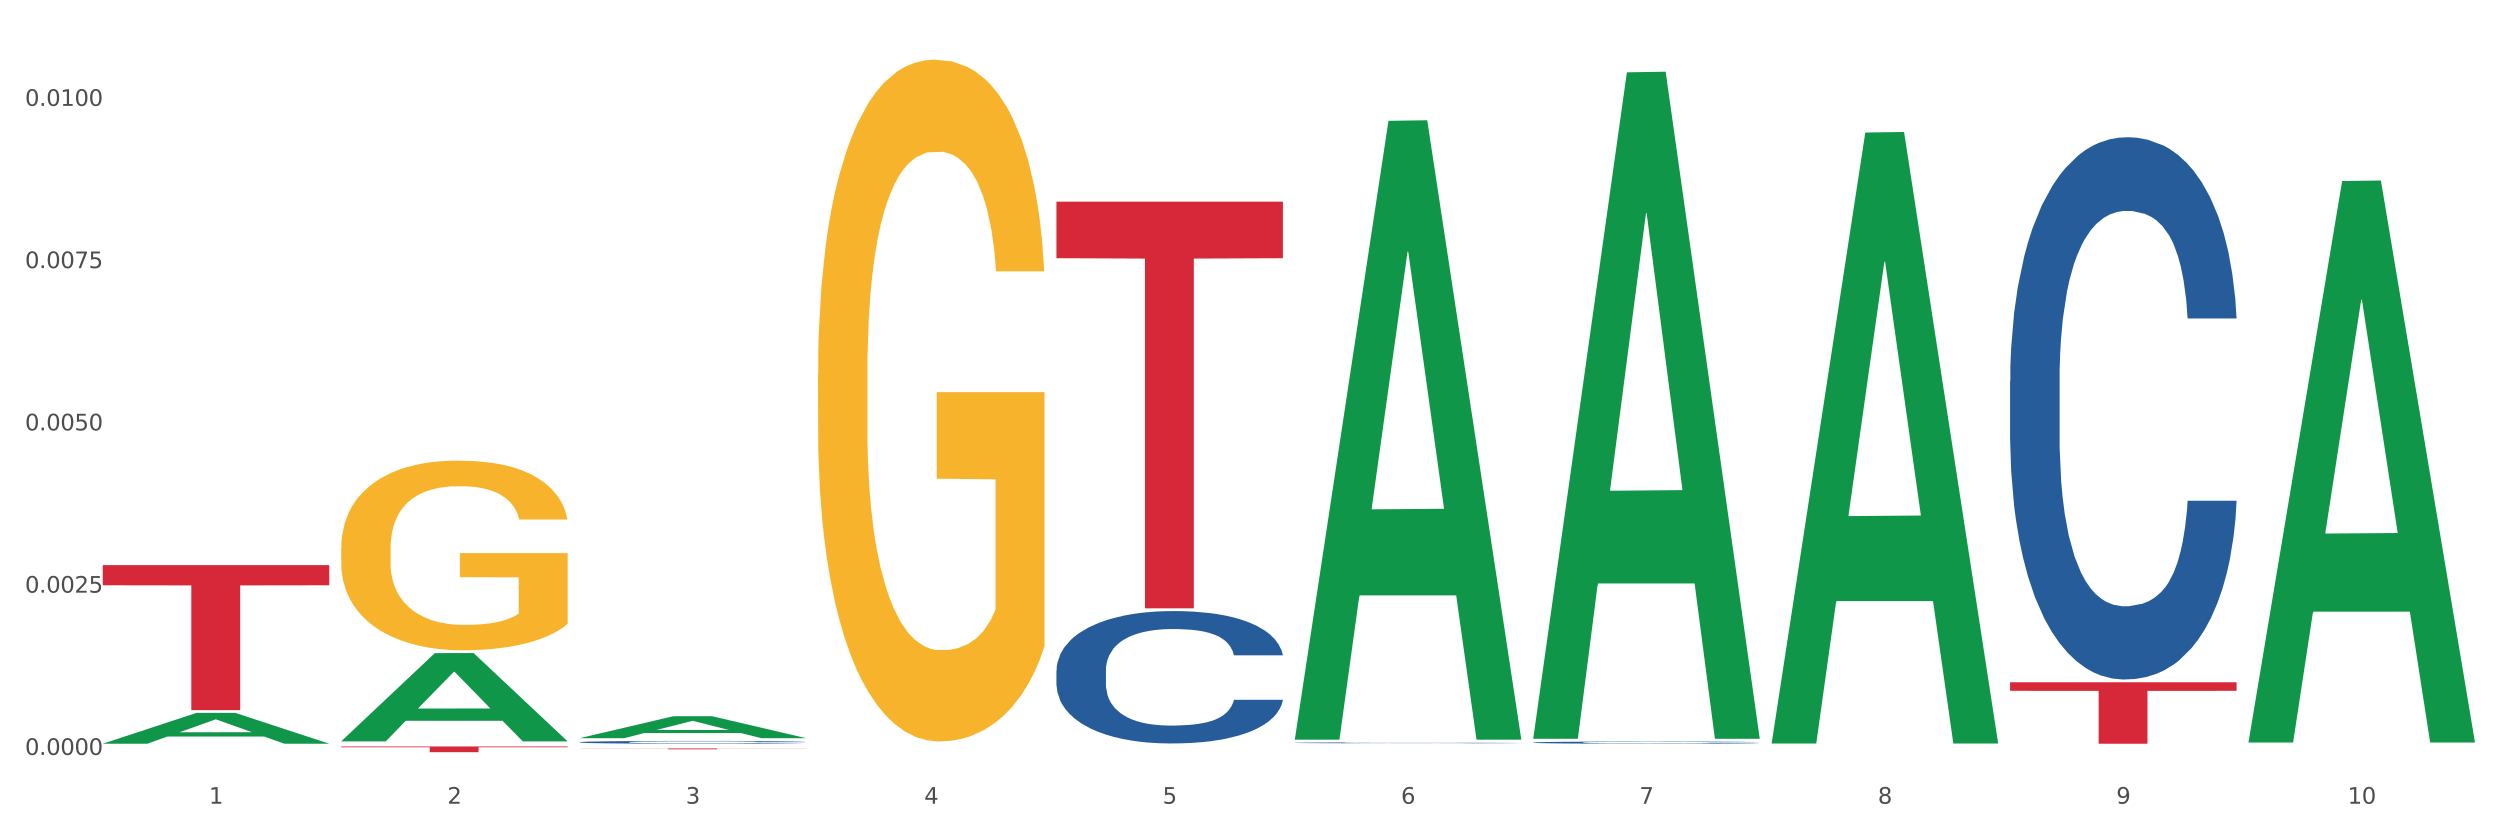 <?xml version="1.0" encoding="utf-8" standalone="no"?>
<!DOCTYPE svg PUBLIC "-//W3C//DTD SVG 1.1//EN"
  "http://www.w3.org/Graphics/SVG/1.1/DTD/svg11.dtd">
<svg xmlns:xlink="http://www.w3.org/1999/xlink" width="1080pt" height="360pt" viewBox="0 0 1080 360" xmlns="http://www.w3.org/2000/svg" version="1.1">
 <rect x="0" y="0" width="1080" height="360" fill="#333333" stroke="none"/>
 <defs>
  <style type="text/css">*{stroke-linejoin: round; stroke-linecap: butt}</style>
 </defs>
 <g id="figure_1">
  <g id="patch_1">
   <path d="M 0 360 
L 1080 360 
L 1080 0 
L 0 0 
z
" style="fill: #ffffff; stroke: #ffffff; stroke-linejoin: miter"/>
  </g>
  <g id="axes_1">
   <g id="matplotlib.axis_1">
    <g id="xtick_1">
     <g id="text_1">
      <!-- 1 -->
      <g style="fill: #4d4d4d" transform="translate(90.26 347.204) scale(0.096 -0.096)">
       <defs>
        <path id="DejaVuSans-31" d="M 794 531 
L 1825 531 
L 1825 4091 
L 703 3866 
L 703 4441 
L 1819 4666 
L 2450 4666 
L 2450 531 
L 3481 531 
L 3481 0 
L 794 0 
L 794 531 
z
" transform="scale(0.016)"/>
       </defs>
       <use xlink:href="#DejaVuSans-31"/>
      </g>
     </g>
    </g>
    <g id="xtick_2">
     <g id="text_2">
      <!-- 2 -->
      <g style="fill: #4d4d4d" transform="translate(193.256 347.204) scale(0.096 -0.096)">
       <defs>
        <path id="DejaVuSans-32" d="M 1228 531 
L 3431 531 
L 3431 0 
L 469 0 
L 469 531 
Q 828 903 1448 1529 
Q 2069 2156 2228 2338 
Q 2531 2678 2651 2914 
Q 2772 3150 2772 3378 
Q 2772 3750 2511 3984 
Q 2250 4219 1831 4219 
Q 1534 4219 1204 4116 
Q 875 4013 500 3803 
L 500 4441 
Q 881 4594 1212 4672 
Q 1544 4750 1819 4750 
Q 2544 4750 2975 4387 
Q 3406 4025 3406 3419 
Q 3406 3131 3298 2873 
Q 3191 2616 2906 2266 
Q 2828 2175 2409 1742 
Q 1991 1309 1228 531 
z
" transform="scale(0.016)"/>
       </defs>
       <use xlink:href="#DejaVuSans-32"/>
      </g>
     </g>
    </g>
    <g id="xtick_3">
     <g id="text_3">
      <!-- 3 -->
      <g style="fill: #4d4d4d" transform="translate(296.252 347.204) scale(0.096 -0.096)">
       <defs>
        <path id="DejaVuSans-33" d="M 2597 2516 
Q 3050 2419 3304 2112 
Q 3559 1806 3559 1356 
Q 3559 666 3084 287 
Q 2609 -91 1734 -91 
Q 1441 -91 1130 -33 
Q 819 25 488 141 
L 488 750 
Q 750 597 1062 519 
Q 1375 441 1716 441 
Q 2309 441 2620 675 
Q 2931 909 2931 1356 
Q 2931 1769 2642 2001 
Q 2353 2234 1838 2234 
L 1294 2234 
L 1294 2753 
L 1863 2753 
Q 2328 2753 2575 2939 
Q 2822 3125 2822 3475 
Q 2822 3834 2567 4026 
Q 2313 4219 1838 4219 
Q 1578 4219 1281 4162 
Q 984 4106 628 3988 
L 628 4550 
Q 988 4650 1302 4700 
Q 1616 4750 1894 4750 
Q 2613 4750 3031 4423 
Q 3450 4097 3450 3541 
Q 3450 3153 3228 2886 
Q 3006 2619 2597 2516 
z
" transform="scale(0.016)"/>
       </defs>
       <use xlink:href="#DejaVuSans-33"/>
      </g>
     </g>
    </g>
    <g id="xtick_4">
     <g id="text_4">
      <!-- 4 -->
      <g style="fill: #4d4d4d" transform="translate(399.248 347.204) scale(0.096 -0.096)">
       <defs>
        <path id="DejaVuSans-34" d="M 2419 4116 
L 825 1625 
L 2419 1625 
L 2419 4116 
z
M 2253 4666 
L 3047 4666 
L 3047 1625 
L 3713 1625 
L 3713 1100 
L 3047 1100 
L 3047 0 
L 2419 0 
L 2419 1100 
L 313 1100 
L 313 1709 
L 2253 4666 
z
" transform="scale(0.016)"/>
       </defs>
       <use xlink:href="#DejaVuSans-34"/>
      </g>
     </g>
    </g>
    <g id="xtick_5">
     <g id="text_5">
      <!-- 5 -->
      <g style="fill: #4d4d4d" transform="translate(502.244 347.204) scale(0.096 -0.096)">
       <defs>
        <path id="DejaVuSans-35" d="M 691 4666 
L 3169 4666 
L 3169 4134 
L 1269 4134 
L 1269 2991 
Q 1406 3038 1543 3061 
Q 1681 3084 1819 3084 
Q 2600 3084 3056 2656 
Q 3513 2228 3513 1497 
Q 3513 744 3044 326 
Q 2575 -91 1722 -91 
Q 1428 -91 1123 -41 
Q 819 9 494 109 
L 494 744 
Q 775 591 1075 516 
Q 1375 441 1709 441 
Q 2250 441 2565 725 
Q 2881 1009 2881 1497 
Q 2881 1984 2565 2268 
Q 2250 2553 1709 2553 
Q 1456 2553 1204 2497 
Q 953 2441 691 2322 
L 691 4666 
z
" transform="scale(0.016)"/>
       </defs>
       <use xlink:href="#DejaVuSans-35"/>
      </g>
     </g>
    </g>
    <g id="xtick_6">
     <g id="text_6">
      <!-- 6 -->
      <g style="fill: #4d4d4d" transform="translate(605.239 347.204) scale(0.096 -0.096)">
       <defs>
        <path id="DejaVuSans-36" d="M 2113 2584 
Q 1688 2584 1439 2293 
Q 1191 2003 1191 1497 
Q 1191 994 1439 701 
Q 1688 409 2113 409 
Q 2538 409 2786 701 
Q 3034 994 3034 1497 
Q 3034 2003 2786 2293 
Q 2538 2584 2113 2584 
z
M 3366 4563 
L 3366 3988 
Q 3128 4100 2886 4159 
Q 2644 4219 2406 4219 
Q 1781 4219 1451 3797 
Q 1122 3375 1075 2522 
Q 1259 2794 1537 2939 
Q 1816 3084 2150 3084 
Q 2853 3084 3261 2657 
Q 3669 2231 3669 1497 
Q 3669 778 3244 343 
Q 2819 -91 2113 -91 
Q 1303 -91 875 529 
Q 447 1150 447 2328 
Q 447 3434 972 4092 
Q 1497 4750 2381 4750 
Q 2619 4750 2861 4703 
Q 3103 4656 3366 4563 
z
" transform="scale(0.016)"/>
       </defs>
       <use xlink:href="#DejaVuSans-36"/>
      </g>
     </g>
    </g>
    <g id="xtick_7">
     <g id="text_7">
      <!-- 7 -->
      <g style="fill: #4d4d4d" transform="translate(708.235 347.204) scale(0.096 -0.096)">
       <defs>
        <path id="DejaVuSans-37" d="M 525 4666 
L 3525 4666 
L 3525 4397 
L 1831 0 
L 1172 0 
L 2766 4134 
L 525 4134 
L 525 4666 
z
" transform="scale(0.016)"/>
       </defs>
       <use xlink:href="#DejaVuSans-37"/>
      </g>
     </g>
    </g>
    <g id="xtick_8">
     <g id="text_8">
      <!-- 8 -->
      <g style="fill: #4d4d4d" transform="translate(811.231 347.204) scale(0.096 -0.096)">
       <defs>
        <path id="DejaVuSans-38" d="M 2034 2216 
Q 1584 2216 1326 1975 
Q 1069 1734 1069 1313 
Q 1069 891 1326 650 
Q 1584 409 2034 409 
Q 2484 409 2743 651 
Q 3003 894 3003 1313 
Q 3003 1734 2745 1975 
Q 2488 2216 2034 2216 
z
M 1403 2484 
Q 997 2584 770 2862 
Q 544 3141 544 3541 
Q 544 4100 942 4425 
Q 1341 4750 2034 4750 
Q 2731 4750 3128 4425 
Q 3525 4100 3525 3541 
Q 3525 3141 3298 2862 
Q 3072 2584 2669 2484 
Q 3125 2378 3379 2068 
Q 3634 1759 3634 1313 
Q 3634 634 3220 271 
Q 2806 -91 2034 -91 
Q 1263 -91 848 271 
Q 434 634 434 1313 
Q 434 1759 690 2068 
Q 947 2378 1403 2484 
z
M 1172 3481 
Q 1172 3119 1398 2916 
Q 1625 2713 2034 2713 
Q 2441 2713 2670 2916 
Q 2900 3119 2900 3481 
Q 2900 3844 2670 4047 
Q 2441 4250 2034 4250 
Q 1625 4250 1398 4047 
Q 1172 3844 1172 3481 
z
" transform="scale(0.016)"/>
       </defs>
       <use xlink:href="#DejaVuSans-38"/>
      </g>
     </g>
    </g>
    <g id="xtick_9">
     <g id="text_9">
      <!-- 9 -->
      <g style="fill: #4d4d4d" transform="translate(914.227 347.204) scale(0.096 -0.096)">
       <defs>
        <path id="DejaVuSans-39" d="M 703 97 
L 703 672 
Q 941 559 1184 500 
Q 1428 441 1663 441 
Q 2288 441 2617 861 
Q 2947 1281 2994 2138 
Q 2813 1869 2534 1725 
Q 2256 1581 1919 1581 
Q 1219 1581 811 2004 
Q 403 2428 403 3163 
Q 403 3881 828 4315 
Q 1253 4750 1959 4750 
Q 2769 4750 3195 4129 
Q 3622 3509 3622 2328 
Q 3622 1225 3098 567 
Q 2575 -91 1691 -91 
Q 1453 -91 1209 -44 
Q 966 3 703 97 
z
M 1959 2075 
Q 2384 2075 2632 2365 
Q 2881 2656 2881 3163 
Q 2881 3666 2632 3958 
Q 2384 4250 1959 4250 
Q 1534 4250 1286 3958 
Q 1038 3666 1038 3163 
Q 1038 2656 1286 2365 
Q 1534 2075 1959 2075 
z
" transform="scale(0.016)"/>
       </defs>
       <use xlink:href="#DejaVuSans-39"/>
      </g>
     </g>
    </g>
    <g id="xtick_10">
     <g id="text_10">
      <!-- 10 -->
      <g style="fill: #4d4d4d" transform="translate(1014.169 347.204) scale(0.096 -0.096)">
       <defs>
        <path id="DejaVuSans-30" d="M 2034 4250 
Q 1547 4250 1301 3770 
Q 1056 3291 1056 2328 
Q 1056 1369 1301 889 
Q 1547 409 2034 409 
Q 2525 409 2770 889 
Q 3016 1369 3016 2328 
Q 3016 3291 2770 3770 
Q 2525 4250 2034 4250 
z
M 2034 4750 
Q 2819 4750 3233 4129 
Q 3647 3509 3647 2328 
Q 3647 1150 3233 529 
Q 2819 -91 2034 -91 
Q 1250 -91 836 529 
Q 422 1150 422 2328 
Q 422 3509 836 4129 
Q 1250 4750 2034 4750 
z
" transform="scale(0.016)"/>
       </defs>
       <use xlink:href="#DejaVuSans-31"/>
       <use xlink:href="#DejaVuSans-30" transform="translate(63.623 0)"/>
      </g>
     </g>
    </g>
    <g id="xtick_11"/>
    <g id="xtick_12"/>
    <g id="xtick_13"/>
    <g id="xtick_14"/>
    <g id="xtick_15"/>
    <g id="xtick_16"/>
    <g id="xtick_17"/>
    <g id="xtick_18"/>
    <g id="xtick_19"/>
   </g>
   <g id="matplotlib.axis_2">
    <g id="ytick_1">
     <g id="text_11">
      <!-- 0.0000 -->
      <g style="fill: #4d4d4d" transform="translate(10.8 326.126) scale(0.096 -0.096)">
       <defs>
        <path id="DejaVuSans-2e" d="M 684 794 
L 1344 794 
L 1344 0 
L 684 0 
L 684 794 
z
" transform="scale(0.016)"/>
       </defs>
       <use xlink:href="#DejaVuSans-30"/>
       <use xlink:href="#DejaVuSans-2e" transform="translate(63.623 0)"/>
       <use xlink:href="#DejaVuSans-30" transform="translate(95.41 0)"/>
       <use xlink:href="#DejaVuSans-30" transform="translate(159.033 0)"/>
       <use xlink:href="#DejaVuSans-30" transform="translate(222.656 0)"/>
       <use xlink:href="#DejaVuSans-30" transform="translate(286.279 0)"/>
      </g>
     </g>
    </g>
    <g id="ytick_2">
     <g id="text_12">
      <!-- 0.0025 -->
      <g style="fill: #4d4d4d" transform="translate(10.8 256.028) scale(0.096 -0.096)">
       <use xlink:href="#DejaVuSans-30"/>
       <use xlink:href="#DejaVuSans-2e" transform="translate(63.623 0)"/>
       <use xlink:href="#DejaVuSans-30" transform="translate(95.41 0)"/>
       <use xlink:href="#DejaVuSans-30" transform="translate(159.033 0)"/>
       <use xlink:href="#DejaVuSans-32" transform="translate(222.656 0)"/>
       <use xlink:href="#DejaVuSans-35" transform="translate(286.279 0)"/>
      </g>
     </g>
    </g>
    <g id="ytick_3">
     <g id="text_13">
      <!-- 0.0050 -->
      <g style="fill: #4d4d4d" transform="translate(10.8 185.931) scale(0.096 -0.096)">
       <use xlink:href="#DejaVuSans-30"/>
       <use xlink:href="#DejaVuSans-2e" transform="translate(63.623 0)"/>
       <use xlink:href="#DejaVuSans-30" transform="translate(95.41 0)"/>
       <use xlink:href="#DejaVuSans-30" transform="translate(159.033 0)"/>
       <use xlink:href="#DejaVuSans-35" transform="translate(222.656 0)"/>
       <use xlink:href="#DejaVuSans-30" transform="translate(286.279 0)"/>
      </g>
     </g>
    </g>
    <g id="ytick_4">
     <g id="text_14">
      <!-- 0.0075 -->
      <g style="fill: #4d4d4d" transform="translate(10.8 115.834) scale(0.096 -0.096)">
       <use xlink:href="#DejaVuSans-30"/>
       <use xlink:href="#DejaVuSans-2e" transform="translate(63.623 0)"/>
       <use xlink:href="#DejaVuSans-30" transform="translate(95.41 0)"/>
       <use xlink:href="#DejaVuSans-30" transform="translate(159.033 0)"/>
       <use xlink:href="#DejaVuSans-37" transform="translate(222.656 0)"/>
       <use xlink:href="#DejaVuSans-35" transform="translate(286.279 0)"/>
      </g>
     </g>
    </g>
    <g id="ytick_5">
     <g id="text_15">
      <!-- 0.0100 -->
      <g style="fill: #4d4d4d" transform="translate(10.8 45.736) scale(0.096 -0.096)">
       <use xlink:href="#DejaVuSans-30"/>
       <use xlink:href="#DejaVuSans-2e" transform="translate(63.623 0)"/>
       <use xlink:href="#DejaVuSans-30" transform="translate(95.41 0)"/>
       <use xlink:href="#DejaVuSans-31" transform="translate(159.033 0)"/>
       <use xlink:href="#DejaVuSans-30" transform="translate(222.656 0)"/>
       <use xlink:href="#DejaVuSans-30" transform="translate(286.279 0)"/>
      </g>
     </g>
    </g>
    <g id="ytick_6"/>
    <g id="ytick_7"/>
    <g id="ytick_8"/>
    <g id="ytick_9"/>
   </g>
   <g id="PolyCollection_1">
    <path d="M 44.391 321.267 
L 44.492 321.254 
L 84.841 307.97 
L 101.586 307.958 
L 142.237 321.292 
L 122.87 321.292 
L 114.094 318.187 
L 72.433 318.187 
L 72.131 318.237 
L 63.658 321.292 
L 44.391 321.292 
L 44.391 321.267 
L 77.679 316.334 
L 108.848 316.321 
L 93.415 310.8 
L 93.213 310.775 
L 93.011 310.812 
L 77.578 316.321 
L 77.679 316.334 
L 44.391 321.267 
z
" clip-path="url(#p809879c13c)" style="fill: #109648"/>
    <path d="M 250.383 323.32 
L 348.229 323.32 
L 348.229 323.374 
L 309.74 323.374 
L 309.74 323.703 
L 288.64 323.703 
L 288.64 323.374 
L 250.383 323.374 
L 250.383 323.321 
L 250.383 323.32 
z
" clip-path="url(#p809879c13c)" style="fill: #d62839"/>
    <path d="M 147.387 322.479 
L 245.233 322.479 
L 245.233 322.822 
L 206.744 322.824 
L 206.744 324.95 
L 185.644 324.95 
L 185.644 322.824 
L 147.387 322.822 
L 147.387 322.481 
L 147.387 322.479 
z
" clip-path="url(#p809879c13c)" style="fill: #d62839"/>
    <path d="M 44.391 244.129 
L 142.237 244.129 
L 142.237 252.834 
L 103.748 252.893 
L 103.748 306.771 
L 82.648 306.771 
L 82.648 252.893 
L 44.391 252.834 
L 44.391 244.188 
L 44.391 244.129 
z
" clip-path="url(#p809879c13c)" style="fill: #d62839"/>
    <path d="M 353.379 161.876 
L 353.494 161.607 
L 353.494 151.923 
L 353.725 143.584 
L 354.88 123.409 
L 356.613 106.73 
L 357.884 97.853 
L 359.155 90.59 
L 360.656 83.327 
L 362.505 75.795 
L 365.855 64.765 
L 367.934 59.116 
L 370.476 53.198 
L 375.097 44.59 
L 378.447 39.748 
L 381.912 35.713 
L 387.573 30.871 
L 391.269 28.719 
L 395.197 27.105 
L 399.934 26.029 
L 403.515 25.759 
L 411.37 26.567 
L 418.07 28.988 
L 421.305 30.871 
L 425.464 34.099 
L 427.658 36.251 
L 431.24 40.555 
L 434.936 46.204 
L 437.478 51.046 
L 441.29 60.192 
L 444.178 69.338 
L 446.835 80.637 
L 448.221 88.438 
L 449.261 95.701 
L 450.185 104.04 
L 451.109 117.221 
L 430.315 117.221 
L 429.507 107.806 
L 428.236 98.929 
L 426.388 90.321 
L 424.77 84.941 
L 421.998 78.216 
L 419.457 73.912 
L 416.8 70.683 
L 413.565 67.993 
L 411.023 66.648 
L 407.442 65.572 
L 400.396 65.841 
L 395.659 67.993 
L 392.425 70.683 
L 390.345 73.105 
L 388.497 75.795 
L 386.418 79.561 
L 383.992 85.21 
L 382.259 90.321 
L 380.526 96.777 
L 379.14 103.233 
L 377.869 110.765 
L 376.829 118.836 
L 376.021 127.175 
L 375.328 137.397 
L 374.75 154.344 
L 374.75 191.198 
L 374.981 199.537 
L 375.559 210.566 
L 376.252 218.906 
L 377.407 228.859 
L 378.447 235.584 
L 380.41 245.268 
L 382.605 253.338 
L 384.338 258.45 
L 386.071 262.754 
L 389.075 268.672 
L 392.425 273.514 
L 395.313 276.473 
L 399.24 279.163 
L 401.897 280.239 
L 404.208 280.777 
L 409.868 280.777 
L 413.912 279.97 
L 418.417 278.087 
L 421.882 275.666 
L 424.77 272.707 
L 428.005 267.865 
L 430.084 263.292 
L 430.084 207.069 
L 404.67 206.8 
L 404.67 169.409 
L 451.225 169.409 
L 451.225 279.163 
L 449.261 284.812 
L 447.066 289.923 
L 444.756 294.496 
L 441.29 300.145 
L 437.131 305.526 
L 433.435 309.292 
L 429.507 312.52 
L 424.886 315.479 
L 418.879 318.169 
L 415.182 319.245 
L 410.561 320.052 
L 405.132 320.321 
L 400.396 319.783 
L 395.775 318.438 
L 390.923 316.017 
L 386.187 312.52 
L 382.605 309.023 
L 379.024 304.719 
L 375.212 299.069 
L 372.209 293.689 
L 369.898 288.847 
L 367.357 282.66 
L 364.584 274.59 
L 362.505 267.327 
L 360.656 259.795 
L 358.693 250.11 
L 357.306 241.771 
L 355.92 231.28 
L 355.111 223.479 
L 354.187 211.374 
L 353.494 194.426 
L 353.379 161.876 
z
" clip-path="url(#p809879c13c)" style="fill: #f7b32b"/>
    <path d="M 147.387 236.851 
L 147.502 236.776 
L 147.502 234.082 
L 147.733 231.762 
L 148.889 226.15 
L 150.621 221.51 
L 151.892 219.041 
L 153.163 217.02 
L 154.665 215 
L 156.513 212.905 
L 159.863 209.837 
L 161.942 208.265 
L 164.484 206.619 
L 169.105 204.224 
L 172.455 202.877 
L 175.921 201.755 
L 181.581 200.408 
L 185.278 199.809 
L 189.205 199.36 
L 193.942 199.061 
L 197.523 198.986 
L 205.378 199.211 
L 212.079 199.884 
L 215.313 200.408 
L 219.472 201.306 
L 221.667 201.905 
L 225.248 203.102 
L 228.945 204.673 
L 231.486 206.02 
L 235.298 208.565 
L 238.186 211.109 
L 240.843 214.252 
L 242.229 216.422 
L 243.269 218.442 
L 244.193 220.762 
L 245.117 224.429 
L 224.324 224.429 
L 223.515 221.81 
L 222.244 219.34 
L 220.396 216.946 
L 218.779 215.449 
L 216.006 213.578 
L 213.465 212.381 
L 210.808 211.483 
L 207.573 210.735 
L 205.032 210.361 
L 201.451 210.061 
L 194.404 210.136 
L 189.667 210.735 
L 186.433 211.483 
L 184.354 212.156 
L 182.505 212.905 
L 180.426 213.952 
L 178 215.524 
L 176.267 216.946 
L 174.534 218.742 
L 173.148 220.537 
L 171.877 222.633 
L 170.838 224.878 
L 170.029 227.197 
L 169.336 230.041 
L 168.758 234.755 
L 168.758 245.007 
L 168.989 247.327 
L 169.567 250.395 
L 170.26 252.715 
L 171.415 255.483 
L 172.455 257.354 
L 174.419 260.048 
L 176.614 262.293 
L 178.346 263.715 
L 180.079 264.912 
L 183.083 266.558 
L 186.433 267.905 
L 189.321 268.728 
L 193.249 269.477 
L 195.906 269.776 
L 198.216 269.926 
L 203.877 269.926 
L 207.92 269.701 
L 212.425 269.177 
L 215.891 268.504 
L 218.779 267.681 
L 222.013 266.334 
L 224.093 265.062 
L 224.093 249.422 
L 198.678 249.347 
L 198.678 238.946 
L 245.233 238.946 
L 245.233 269.477 
L 243.269 271.048 
L 241.074 272.47 
L 238.764 273.742 
L 235.298 275.313 
L 231.139 276.81 
L 227.443 277.858 
L 223.515 278.756 
L 218.894 279.579 
L 212.887 280.327 
L 209.19 280.626 
L 204.57 280.851 
L 199.14 280.926 
L 194.404 280.776 
L 189.783 280.402 
L 184.931 279.728 
L 180.195 278.756 
L 176.614 277.783 
L 173.032 276.586 
L 169.22 275.014 
L 166.217 273.518 
L 163.906 272.171 
L 161.365 270.449 
L 158.592 268.205 
L 156.513 266.184 
L 154.665 264.089 
L 152.701 261.395 
L 151.315 259.075 
L 149.928 256.157 
L 149.12 253.987 
L 148.196 250.619 
L 147.502 245.905 
L 147.387 236.851 
z
" clip-path="url(#p809879c13c)" style="fill: #f7b32b"/>
    <path d="M 250.383 320.624 
L 250.498 320.623 
L 250.498 320.592 
L 250.845 320.55 
L 252.118 320.472 
L 253.737 320.414 
L 256.513 320.345 
L 258.016 320.316 
L 259.982 320.284 
L 264.03 320.232 
L 268.657 320.188 
L 271.895 320.164 
L 274.324 320.148 
L 279.76 320.12 
L 282.882 320.108 
L 286.121 320.098 
L 288.897 320.092 
L 293.523 320.084 
L 297.224 320.081 
L 301.503 320.079 
L 305.089 320.081 
L 309.831 320.085 
L 316.77 320.098 
L 319.43 320.106 
L 323.016 320.119 
L 326.717 320.137 
L 329.724 320.155 
L 333.193 320.18 
L 336.779 320.213 
L 340.248 320.255 
L 342.677 320.294 
L 344.643 320.335 
L 346.378 320.385 
L 347.651 320.439 
L 348.229 320.485 
L 327.064 320.485 
L 326.485 320.444 
L 325.329 320.399 
L 324.172 320.37 
L 322.9 320.345 
L 320.934 320.317 
L 319.199 320.3 
L 316.307 320.279 
L 313.647 320.265 
L 311.45 320.258 
L 308.79 320.251 
L 303.122 320.244 
L 299.074 320.244 
L 296.53 320.247 
L 293.407 320.252 
L 290.747 320.26 
L 287.624 320.273 
L 285.196 320.288 
L 282.767 320.306 
L 281.379 320.32 
L 279.297 320.344 
L 277.909 320.364 
L 276.059 320.398 
L 275.018 320.423 
L 273.167 320.486 
L 272.358 320.532 
L 272.011 320.564 
L 271.779 320.6 
L 271.779 320.772 
L 272.473 320.85 
L 273.052 320.883 
L 273.977 320.921 
L 275.712 320.97 
L 278.256 321.017 
L 280.916 321.051 
L 283.114 321.072 
L 285.196 321.088 
L 287.277 321.1 
L 289.822 321.111 
L 291.904 321.118 
L 295.026 321.125 
L 298.728 321.128 
L 301.619 321.128 
L 307.517 321.122 
L 310.178 321.117 
L 312.722 321.109 
L 315.498 321.097 
L 317.695 321.084 
L 318.968 321.074 
L 321.049 321.053 
L 322.669 321.03 
L 324.056 321.005 
L 324.982 320.983 
L 326.023 320.95 
L 326.832 320.912 
L 327.064 320.892 
L 348.229 320.892 
L 347.766 320.932 
L 346.957 320.971 
L 345.337 321.023 
L 344.065 321.053 
L 342.099 321.089 
L 340.017 321.12 
L 337.126 321.154 
L 334.466 321.18 
L 331.69 321.202 
L 328.683 321.222 
L 323.247 321.25 
L 321.281 321.257 
L 317.117 321.271 
L 313.879 321.278 
L 309.137 321.286 
L 304.279 321.291 
L 299.19 321.292 
L 294.68 321.289 
L 289.706 321.283 
L 286.583 321.276 
L 283.114 321.266 
L 279.066 321.251 
L 275.249 321.232 
L 271.664 321.21 
L 268.31 321.184 
L 265.187 321.156 
L 261.139 321.108 
L 258.132 321.061 
L 255.934 321.018 
L 254.431 320.982 
L 252.927 320.935 
L 252.118 320.903 
L 250.845 320.826 
L 250.383 320.754 
L 250.383 320.624 
z
" clip-path="url(#p809879c13c)" style="fill: #255c99"/>
    <path d="M 456.375 289.677 
L 456.49 289.625 
L 456.49 288.162 
L 456.837 286.177 
L 458.109 282.52 
L 459.729 279.751 
L 462.504 276.512 
L 464.008 275.154 
L 465.974 273.639 
L 470.022 271.184 
L 474.648 269.094 
L 477.887 267.945 
L 480.316 267.213 
L 485.751 265.907 
L 488.874 265.333 
L 492.113 264.862 
L 494.888 264.549 
L 499.515 264.183 
L 503.216 264.026 
L 507.495 263.974 
L 511.08 264.026 
L 515.822 264.235 
L 522.762 264.862 
L 525.422 265.228 
L 529.007 265.855 
L 532.708 266.691 
L 535.715 267.527 
L 539.185 268.728 
L 542.771 270.295 
L 546.24 272.281 
L 548.669 274.109 
L 550.635 276.042 
L 552.37 278.393 
L 553.642 280.953 
L 554.221 283.094 
L 533.055 283.094 
L 532.477 281.162 
L 531.32 279.072 
L 530.164 277.661 
L 528.892 276.512 
L 526.925 275.206 
L 525.191 274.37 
L 522.299 273.378 
L 519.639 272.751 
L 517.442 272.385 
L 514.781 272.072 
L 509.114 271.758 
L 505.066 271.758 
L 502.522 271.863 
L 499.399 272.124 
L 496.739 272.49 
L 493.616 273.116 
L 491.187 273.796 
L 488.759 274.684 
L 487.371 275.311 
L 485.289 276.46 
L 483.901 277.4 
L 482.05 279.02 
L 481.01 280.169 
L 479.159 283.147 
L 478.349 285.341 
L 478.002 286.856 
L 477.771 288.528 
L 477.771 296.677 
L 478.465 300.334 
L 479.043 301.901 
L 479.969 303.677 
L 481.703 305.976 
L 484.248 308.222 
L 486.908 309.842 
L 489.106 310.834 
L 491.187 311.566 
L 493.269 312.14 
L 495.814 312.663 
L 497.895 312.976 
L 501.018 313.29 
L 504.719 313.447 
L 507.611 313.447 
L 513.509 313.185 
L 516.169 312.924 
L 518.714 312.558 
L 521.49 311.984 
L 523.687 311.357 
L 524.959 310.887 
L 527.041 309.894 
L 528.66 308.849 
L 530.048 307.648 
L 530.973 306.603 
L 532.014 305.036 
L 532.824 303.26 
L 533.055 302.319 
L 554.221 302.319 
L 553.758 304.2 
L 552.948 306.028 
L 551.329 308.484 
L 550.057 309.894 
L 548.091 311.618 
L 546.009 313.081 
L 543.118 314.7 
L 540.457 315.902 
L 537.682 316.947 
L 534.675 317.887 
L 529.239 319.193 
L 527.272 319.559 
L 523.109 320.186 
L 519.87 320.551 
L 515.128 320.917 
L 510.271 321.126 
L 505.182 321.178 
L 500.671 321.074 
L 495.698 320.76 
L 492.575 320.447 
L 489.106 319.977 
L 485.058 319.245 
L 481.241 318.357 
L 477.655 317.312 
L 474.301 316.111 
L 471.179 314.753 
L 467.131 312.506 
L 464.124 310.312 
L 461.926 308.275 
L 460.423 306.551 
L 458.919 304.357 
L 458.109 302.842 
L 456.837 299.185 
L 456.375 295.789 
L 456.375 289.677 
z
" clip-path="url(#p809879c13c)" style="fill: #255c99"/>
    <path d="M 559.37 320.891 
L 559.486 320.891 
L 559.486 320.881 
L 559.833 320.867 
L 561.105 320.842 
L 562.724 320.823 
L 565.5 320.8 
L 567.004 320.791 
L 568.97 320.781 
L 573.018 320.764 
L 577.644 320.749 
L 580.883 320.741 
L 583.311 320.736 
L 588.747 320.727 
L 591.87 320.723 
L 595.109 320.72 
L 597.884 320.718 
L 602.511 320.715 
L 606.212 320.714 
L 610.491 320.714 
L 614.076 320.714 
L 618.818 320.716 
L 625.758 320.72 
L 628.418 320.723 
L 632.003 320.727 
L 635.704 320.733 
L 638.711 320.738 
L 642.181 320.747 
L 645.766 320.758 
L 649.236 320.771 
L 651.665 320.784 
L 653.631 320.797 
L 655.366 320.813 
L 656.638 320.831 
L 657.216 320.846 
L 636.051 320.846 
L 635.473 320.832 
L 634.316 320.818 
L 633.16 320.808 
L 631.888 320.8 
L 629.921 320.791 
L 628.186 320.786 
L 625.295 320.779 
L 622.635 320.774 
L 620.437 320.772 
L 617.777 320.77 
L 612.11 320.768 
L 608.062 320.768 
L 605.518 320.768 
L 602.395 320.77 
L 599.735 320.773 
L 596.612 320.777 
L 594.183 320.782 
L 591.754 320.788 
L 590.367 320.792 
L 588.285 320.8 
L 586.897 320.806 
L 585.046 320.818 
L 584.005 320.825 
L 582.155 320.846 
L 581.345 320.861 
L 580.998 320.872 
L 580.767 320.883 
L 580.767 320.939 
L 581.461 320.964 
L 582.039 320.975 
L 582.964 320.987 
L 584.699 321.003 
L 587.244 321.019 
L 589.904 321.03 
L 592.101 321.037 
L 594.183 321.042 
L 596.265 321.046 
L 598.81 321.049 
L 600.891 321.051 
L 604.014 321.054 
L 607.715 321.055 
L 610.607 321.055 
L 616.505 321.053 
L 619.165 321.051 
L 621.71 321.048 
L 624.485 321.045 
L 626.683 321.04 
L 627.955 321.037 
L 630.037 321.03 
L 631.656 321.023 
L 633.044 321.015 
L 633.969 321.007 
L 635.01 320.997 
L 635.82 320.984 
L 636.051 320.978 
L 657.216 320.978 
L 656.754 320.991 
L 655.944 321.004 
L 654.325 321.02 
L 653.053 321.03 
L 651.087 321.042 
L 649.005 321.052 
L 646.113 321.063 
L 643.453 321.072 
L 640.677 321.079 
L 637.67 321.085 
L 632.235 321.094 
L 630.268 321.097 
L 626.105 321.101 
L 622.866 321.104 
L 618.124 321.106 
L 613.267 321.107 
L 608.178 321.108 
L 603.667 321.107 
L 598.694 321.105 
L 595.571 321.103 
L 592.101 321.1 
L 588.053 321.095 
L 584.237 321.088 
L 580.651 321.081 
L 577.297 321.073 
L 574.175 321.064 
L 570.127 321.048 
L 567.119 321.033 
L 564.922 321.019 
L 563.418 321.007 
L 561.915 320.992 
L 561.105 320.982 
L 559.833 320.956 
L 559.37 320.933 
L 559.37 320.891 
z
" clip-path="url(#p809879c13c)" style="fill: #255c99"/>
    <path d="M 456.375 87.131 
L 554.221 87.131 
L 554.221 111.542 
L 515.731 111.707 
L 515.731 262.787 
L 494.632 262.787 
L 494.632 111.707 
L 456.375 111.542 
L 456.375 87.296 
L 456.375 87.131 
z
" clip-path="url(#p809879c13c)" style="fill: #d62839"/>
    <path d="M 662.366 320.768 
L 662.482 320.767 
L 662.482 320.743 
L 662.829 320.71 
L 664.101 320.649 
L 665.72 320.603 
L 668.496 320.549 
L 670 320.527 
L 671.966 320.502 
L 676.014 320.461 
L 680.64 320.426 
L 683.879 320.407 
L 686.307 320.395 
L 691.743 320.373 
L 694.866 320.363 
L 698.104 320.356 
L 700.88 320.35 
L 705.506 320.344 
L 709.207 320.342 
L 713.487 320.341 
L 717.072 320.342 
L 721.814 320.345 
L 728.754 320.356 
L 731.414 320.362 
L 734.999 320.372 
L 738.7 320.386 
L 741.707 320.4 
L 745.177 320.42 
L 748.762 320.446 
L 752.232 320.479 
L 754.661 320.509 
L 756.627 320.541 
L 758.362 320.581 
L 759.634 320.623 
L 760.212 320.659 
L 739.047 320.659 
L 738.469 320.627 
L 737.312 320.592 
L 736.156 320.568 
L 734.883 320.549 
L 732.917 320.528 
L 731.182 320.514 
L 728.291 320.497 
L 725.631 320.487 
L 723.433 320.481 
L 720.773 320.475 
L 715.106 320.47 
L 711.058 320.47 
L 708.514 320.472 
L 705.391 320.476 
L 702.731 320.482 
L 699.608 320.493 
L 697.179 320.504 
L 694.75 320.519 
L 693.362 320.529 
L 691.281 320.548 
L 689.893 320.564 
L 688.042 320.591 
L 687.001 320.61 
L 685.151 320.66 
L 684.341 320.696 
L 683.994 320.721 
L 683.763 320.749 
L 683.763 320.884 
L 684.457 320.945 
L 685.035 320.971 
L 685.96 321.001 
L 687.695 321.039 
L 690.24 321.076 
L 692.9 321.103 
L 695.097 321.12 
L 697.179 321.132 
L 699.261 321.141 
L 701.805 321.15 
L 703.887 321.155 
L 707.01 321.161 
L 710.711 321.163 
L 713.602 321.163 
L 719.501 321.159 
L 722.161 321.155 
L 724.706 321.148 
L 727.481 321.139 
L 729.679 321.128 
L 730.951 321.121 
L 733.033 321.104 
L 734.652 321.087 
L 736.04 321.067 
L 736.965 321.049 
L 738.006 321.023 
L 738.816 320.994 
L 739.047 320.978 
L 760.212 320.978 
L 759.75 321.009 
L 758.94 321.04 
L 757.321 321.081 
L 756.049 321.104 
L 754.083 321.133 
L 752.001 321.157 
L 749.109 321.184 
L 746.449 321.204 
L 743.673 321.221 
L 740.666 321.237 
L 735.23 321.259 
L 733.264 321.265 
L 729.101 321.275 
L 725.862 321.281 
L 721.12 321.287 
L 716.263 321.291 
L 711.174 321.292 
L 706.663 321.29 
L 701.69 321.285 
L 698.567 321.28 
L 695.097 321.272 
L 691.049 321.26 
L 687.233 321.245 
L 683.647 321.227 
L 680.293 321.207 
L 677.17 321.185 
L 673.122 321.148 
L 670.115 321.111 
L 667.918 321.077 
L 666.414 321.049 
L 664.911 321.012 
L 664.101 320.987 
L 662.829 320.926 
L 662.366 320.87 
L 662.366 320.768 
z
" clip-path="url(#p809879c13c)" style="fill: #255c99"/>
    <path d="M 971.354 320.317 
L 971.455 320.089 
L 1011.804 78.198 
L 1028.548 77.97 
L 1069.2 320.773 
L 1049.833 320.773 
L 1041.057 264.233 
L 999.396 264.233 
L 999.094 265.145 
L 990.621 320.773 
L 971.354 320.773 
L 971.354 320.317 
L 1004.642 230.491 
L 1035.811 230.263 
L 1020.378 129.722 
L 1020.176 129.267 
L 1019.974 129.95 
L 1004.541 230.263 
L 1004.642 230.491 
L 971.354 320.317 
z
" clip-path="url(#p809879c13c)" style="fill: #109648"/>
    <path d="M 765.362 320.695 
L 765.463 320.447 
L 805.812 57.254 
L 822.557 57.005 
L 863.208 321.192 
L 843.841 321.192 
L 835.065 259.672 
L 793.405 259.672 
L 793.102 260.664 
L 784.629 321.192 
L 765.362 321.192 
L 765.362 320.695 
L 798.65 222.959 
L 829.82 222.711 
L 814.386 113.316 
L 814.184 112.819 
L 813.983 113.564 
L 798.549 222.711 
L 798.65 222.959 
L 765.362 320.695 
z
" clip-path="url(#p809879c13c)" style="fill: #109648"/>
    <path d="M 662.366 318.613 
L 662.467 318.342 
L 702.816 31.243 
L 719.561 30.972 
L 760.212 319.154 
L 740.845 319.154 
L 732.069 252.047 
L 690.409 252.047 
L 690.106 253.129 
L 681.633 319.154 
L 662.366 319.154 
L 662.366 318.613 
L 695.654 211.999 
L 726.824 211.728 
L 711.39 92.397 
L 711.188 91.856 
L 710.987 92.667 
L 695.553 211.728 
L 695.654 211.999 
L 662.366 318.613 
z
" clip-path="url(#p809879c13c)" style="fill: #109648"/>
    <path d="M 559.37 319.025 
L 559.471 318.773 
L 599.82 52.201 
L 616.565 51.95 
L 657.216 319.527 
L 637.849 319.527 
L 629.073 257.218 
L 587.413 257.218 
L 587.11 258.223 
L 578.637 319.527 
L 559.37 319.527 
L 559.37 319.025 
L 592.658 220.034 
L 623.828 219.783 
L 608.394 108.983 
L 608.193 108.481 
L 607.991 109.234 
L 592.557 219.783 
L 592.658 220.034 
L 559.37 319.025 
z
" clip-path="url(#p809879c13c)" style="fill: #109648"/>
    <path d="M 250.383 318.875 
L 250.484 318.866 
L 290.833 309.413 
L 307.577 309.404 
L 348.229 318.893 
L 328.861 318.893 
L 320.085 316.683 
L 278.425 316.683 
L 278.123 316.719 
L 269.649 318.893 
L 250.383 318.893 
L 250.383 318.875 
L 283.671 315.364 
L 314.84 315.356 
L 299.407 311.426 
L 299.205 311.409 
L 299.003 311.435 
L 283.57 315.356 
L 283.671 315.364 
L 250.383 318.875 
z
" clip-path="url(#p809879c13c)" style="fill: #109648"/>
    <path d="M 147.387 320.213 
L 147.488 320.177 
L 187.837 282.148 
L 204.581 282.113 
L 245.233 320.285 
L 225.865 320.285 
L 217.09 311.396 
L 175.429 311.396 
L 175.127 311.539 
L 166.653 320.285 
L 147.387 320.285 
L 147.387 320.213 
L 180.675 306.091 
L 211.844 306.055 
L 196.411 290.249 
L 196.209 290.177 
L 196.007 290.285 
L 180.574 306.055 
L 180.675 306.091 
L 147.387 320.213 
z
" clip-path="url(#p809879c13c)" style="fill: #109648"/>
    <path d="M 868.358 164.547 
L 868.474 164.333 
L 868.474 158.342 
L 868.821 150.212 
L 870.093 135.236 
L 871.712 123.897 
L 874.488 110.632 
L 875.991 105.069 
L 877.958 98.865 
L 882.006 88.809 
L 886.632 80.251 
L 889.87 75.544 
L 892.299 72.549 
L 897.735 67.2 
L 900.858 64.847 
L 904.096 62.922 
L 906.872 61.638 
L 911.498 60.14 
L 915.199 59.498 
L 919.479 59.284 
L 923.064 59.498 
L 927.806 60.354 
L 934.745 62.922 
L 937.405 64.419 
L 940.991 66.987 
L 944.692 70.41 
L 947.699 73.833 
L 951.169 78.754 
L 954.754 85.172 
L 958.224 93.302 
L 960.653 100.79 
L 962.619 108.706 
L 964.354 118.334 
L 965.626 128.818 
L 966.204 137.589 
L 945.039 137.589 
L 944.461 129.673 
L 943.304 121.115 
L 942.147 115.339 
L 940.875 110.632 
L 938.909 105.283 
L 937.174 101.86 
L 934.283 97.795 
L 931.623 95.228 
L 929.425 93.73 
L 926.765 92.446 
L 921.098 91.163 
L 917.05 91.163 
L 914.505 91.591 
L 911.383 92.66 
L 908.722 94.158 
L 905.6 96.725 
L 903.171 99.507 
L 900.742 103.144 
L 899.354 105.711 
L 897.272 110.418 
L 895.884 114.269 
L 894.034 120.901 
L 892.993 125.608 
L 891.143 137.803 
L 890.333 146.789 
L 889.986 152.994 
L 889.755 159.84 
L 889.755 193.216 
L 890.449 208.192 
L 891.027 214.611 
L 891.952 221.885 
L 893.687 231.299 
L 896.231 240.498 
L 898.892 247.131 
L 901.089 251.196 
L 903.171 254.191 
L 905.253 256.545 
L 907.797 258.684 
L 909.879 259.968 
L 913.002 261.251 
L 916.703 261.893 
L 919.594 261.893 
L 925.493 260.823 
L 928.153 259.754 
L 930.697 258.256 
L 933.473 255.903 
L 935.671 253.335 
L 936.943 251.41 
L 939.025 247.345 
L 940.644 243.066 
L 942.032 238.145 
L 942.957 233.866 
L 943.998 227.448 
L 944.808 220.173 
L 945.039 216.322 
L 966.204 216.322 
L 965.741 224.024 
L 964.932 231.513 
L 963.313 241.568 
L 962.04 247.345 
L 960.074 254.405 
L 957.992 260.396 
L 955.101 267.028 
L 952.441 271.949 
L 949.665 276.228 
L 946.658 280.079 
L 941.222 285.428 
L 939.256 286.925 
L 935.092 289.493 
L 931.854 290.99 
L 927.112 292.488 
L 922.254 293.344 
L 917.165 293.558 
L 912.655 293.13 
L 907.682 291.846 
L 904.559 290.562 
L 901.089 288.637 
L 897.041 285.641 
L 893.224 282.004 
L 889.639 277.725 
L 886.285 272.805 
L 883.162 267.242 
L 879.114 258.042 
L 876.107 249.056 
L 873.91 240.712 
L 872.406 233.652 
L 870.902 224.666 
L 870.093 218.462 
L 868.821 203.485 
L 868.358 189.579 
L 868.358 164.547 
z
" clip-path="url(#p809879c13c)" style="fill: #255c99"/>
    <path d="M 868.358 294.744 
L 966.204 294.744 
L 966.204 298.434 
L 927.715 298.459 
L 927.715 321.292 
L 906.615 321.292 
L 906.615 298.459 
L 868.358 298.434 
L 868.358 294.769 
L 868.358 294.744 
z
" clip-path="url(#p809879c13c)" style="fill: #d62839"/>
   </g>
  </g>
 </g>
 <defs>
  <clipPath id="p809879c13c">
   <rect x="44.391" y="10.8" width="1024.809" height="329.109"/>
  </clipPath>
 </defs>
</svg>
